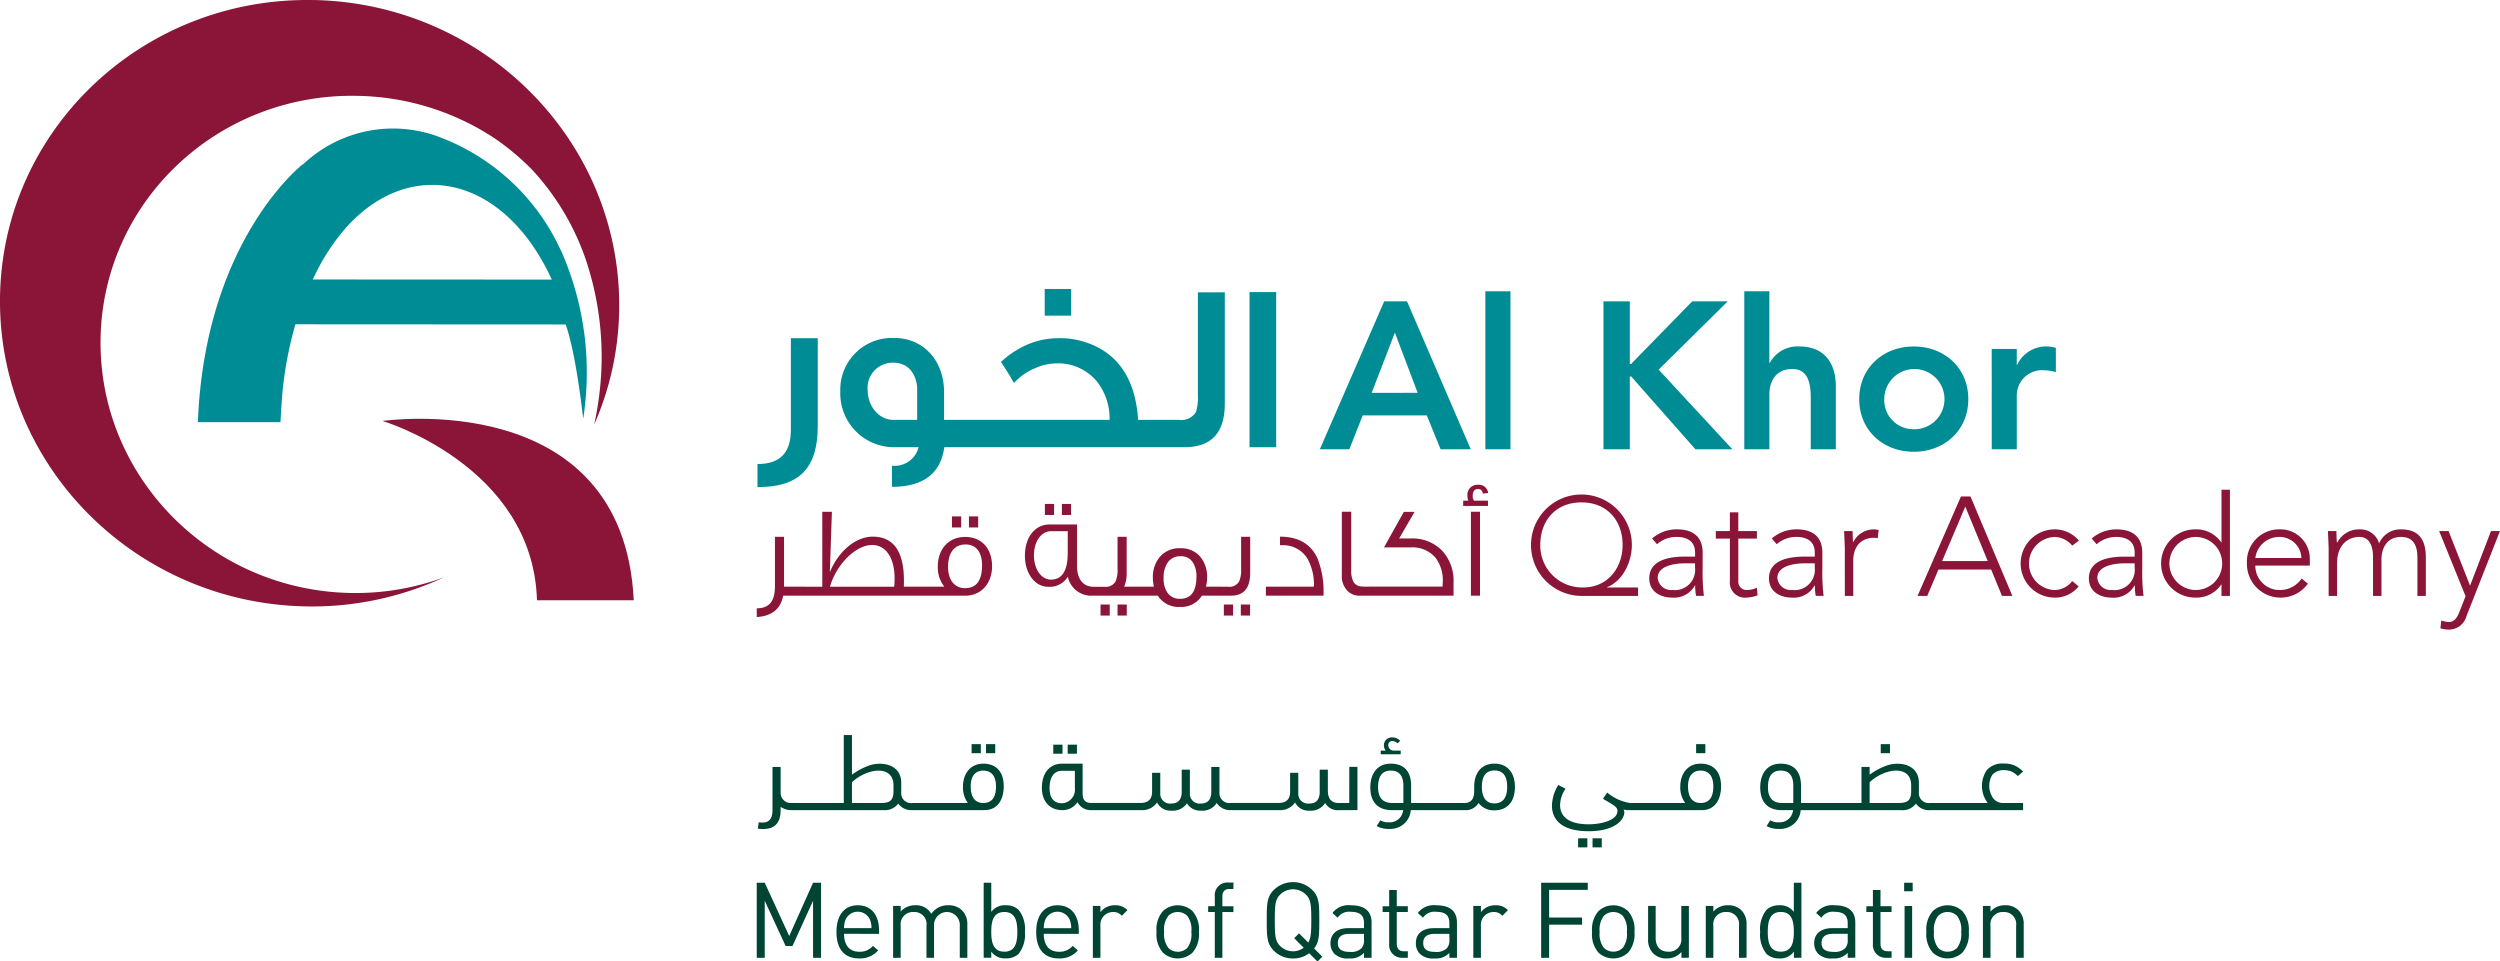 <svg xmlns="http://www.w3.org/2000/svg" width="373.117" height="143.499" viewBox="0 0 373.117 143.499">
  <g id="Group_637" data-name="Group 637" transform="translate(-262.117 -12.067)">
    <g id="Group_106" data-name="Group 106" transform="translate(459.101 55.539)">
      <path id="Path_274" data-name="Path 274" d="M356.408,31.4h3.4l9.514,22.084h-4.5l-2.059-5.057H353.2l-2,5.057h-4.4ZM361.4,45.06,358,36.074l-3.464,8.986Z" transform="translate(-346.801 -29.903)" fill="#008c95"/>
      <path id="Path_275" data-name="Path 275" d="M357.42,30.756h3.745v23.58H357.42Z" transform="translate(-332.719 -30.756)" fill="#008c95"/>
      <path id="Path_276" data-name="Path 276" d="M365,31.4h3.931v9.358h.182l9.139-9.358h5.3L373.231,41.6l11.007,11.884h-5.52l-9.574-10.856h-.216V53.483H365Z" transform="translate(-322.671 -29.903)" fill="#008c95"/>
      <path id="Path_277" data-name="Path 277" d="M377.776,41.454h.061a4.693,4.693,0,0,1,4.4-2.463c4.022,0,5.457,2.838,5.457,5.892v9.453h-3.74V46.757c0-1.656-.119-4.4-2.745-4.4-2.463,0-3.431,1.81-3.431,3.805v8.174h-3.743V30.756h3.743Z" transform="translate(-310.689 -30.756)" fill="#008c95"/>
      <path id="Path_278" data-name="Path 278" d="M389.547,34.3c4.522,0,8.141,3.15,8.141,7.86s-3.619,7.855-8.141,7.855-8.139-3.15-8.139-7.855S385.027,34.3,389.547,34.3Zm0,12.352a4.494,4.494,0,1,0-4.4-4.492A4.336,4.336,0,0,0,389.547,46.648Z" transform="translate(-300.909 -26.062)" fill="#008c95"/>
      <path id="Path_279" data-name="Path 279" d="M389.909,34.668h3.74v2.373h.063a4.763,4.763,0,0,1,4.429-2.745,4.978,4.978,0,0,1,1.34.214v3.619a7.351,7.351,0,0,0-1.807-.284,3.768,3.768,0,0,0-4.024,3.78v8.016h-3.74Z" transform="translate(-289.636 -26.062)" fill="#008c95"/>
    </g>
    <g id="Group_120" data-name="Group 120" transform="translate(262.116 12.067)">
      <g id="Group_118" data-name="Group 118" transform="translate(112.945 43.128)">
        <g id="Group_108" data-name="Group 108" transform="translate(0 66.577)">
          <path id="Path_280" data-name="Path 280" d="M499.76,79.963V75a2.865,2.865,0,0,0-.8-2.154,2.709,2.709,0,0,0-1.982-.723,2.8,2.8,0,0,0-2.175.942V72.22h-1.13v7.744h1.13V75.195a1.823,1.823,0,0,1,1.921-2.063,1.8,1.8,0,0,1,1.905,2.063v4.769Zm-9.332-3.871a3.374,3.374,0,0,1-.614,2.394,1.983,1.983,0,0,1-1.417.568,1.95,1.95,0,0,1-1.4-.568,3.38,3.38,0,0,1-.628-2.394,3.377,3.377,0,0,1,.628-2.394,1.95,1.95,0,0,1,1.4-.568,1.983,1.983,0,0,1,1.417.568,3.371,3.371,0,0,1,.614,2.394m1.133,0a4.157,4.157,0,0,0-.944-3.084,3.234,3.234,0,0,0-4.438,0,4.156,4.156,0,0,0-.944,3.084,4.168,4.168,0,0,0,.944,3.087,3.24,3.24,0,0,0,4.438,0,4.169,4.169,0,0,0,.944-3.087m-8.453-3.861h-1.13v7.732h1.13Zm.079-3.473h-1.272v1.272h1.272Zm-3.147,11.2v-.972h-.6c-.726,0-1.056-.428-1.056-1.135V73.131h1.654v-.863h-1.654V69.845h-1.131v2.424h-.977v.863h.977v4.757a1.9,1.9,0,0,0,1.982,2.075Zm-6.548-2.738a1.776,1.776,0,0,1-.393,1.337,2.252,2.252,0,0,1-1.731.521c-1.228,0-1.779-.426-1.779-1.324s.568-1.37,1.731-1.37h2.173Zm1.133,2.738V74.709c0-1.686-1.021-2.582-3.1-2.582a3,3,0,0,0-2.738,1.147l.77.709a2.032,2.032,0,0,1,1.954-.882c1.417,0,1.982.565,1.982,1.7v.74h-2.328c-1.733,0-2.675.882-2.675,2.235a2.234,2.234,0,0,0,.582,1.575,2.76,2.76,0,0,0,2.189.707,2.719,2.719,0,0,0,2.233-.833v.737Zm-9.174-3.871c0,1.512-.251,2.961-1.938,2.961s-1.952-1.449-1.952-2.961.267-2.961,1.952-2.961,1.938,1.449,1.938,2.961m1.133,3.871v-11.2H465.45v4.357a2.5,2.5,0,0,0-2.189-.989,2.694,2.694,0,0,0-1.889.677,4.627,4.627,0,0,0-.944,3.289,4.636,4.636,0,0,0,.944,3.291,2.7,2.7,0,0,0,1.889.675,2.509,2.509,0,0,0,2.2-1.021v.926Zm-8.186,0V75a2.865,2.865,0,0,0-.8-2.154,2.709,2.709,0,0,0-1.982-.723,2.8,2.8,0,0,0-2.175.942V72.22h-1.131v7.744h1.131V75.195a1.823,1.823,0,0,1,1.921-2.063,1.8,1.8,0,0,1,1.905,2.063v4.769Zm-8.611,0V72.222h-1.13V76.99a1.834,1.834,0,0,1-1.935,2.063c-1.165,0-1.891-.693-1.891-2.063V72.222H443.7v4.943a2.886,2.886,0,0,0,.789,2.17,2.755,2.755,0,0,0,2,.723,2.845,2.845,0,0,0,2.189-.958v.863Zm-9.253-3.871a3.374,3.374,0,0,1-.614,2.394,2.034,2.034,0,0,1-2.819,0,3.391,3.391,0,0,1-.628-2.394A3.388,3.388,0,0,1,437.1,73.7a2.034,2.034,0,0,1,2.819,0,3.371,3.371,0,0,1,.614,2.394m1.133,0a4.165,4.165,0,0,0-.942-3.084,3.237,3.237,0,0,0-4.44,0,4.155,4.155,0,0,0-.942,3.084,4.167,4.167,0,0,0,.942,3.087,3.243,3.243,0,0,0,4.44,0,4.177,4.177,0,0,0,.942-3.087m-6.971-6.264v-1.07H427.74v11.2h1.193V75.02h4.913V73.953h-4.913V69.828ZM422.78,72.85a2.4,2.4,0,0,0-1.859-.723,2.6,2.6,0,0,0-2.17,1.037V72.22h-1.133v7.744h1.133V75.211a1.892,1.892,0,0,1,1.856-2.08,1.626,1.626,0,0,1,1.34.568Zm-8.735,4.375a1.785,1.785,0,0,1-.393,1.337,2.255,2.255,0,0,1-1.731.521c-1.231,0-1.782-.426-1.782-1.324s.568-1.37,1.733-1.37h2.173Zm1.13,2.738V74.709c0-1.686-1.019-2.582-3.1-2.582a3,3,0,0,0-2.738,1.147l.77.709a2.031,2.031,0,0,1,1.952-.882c1.419,0,1.984.565,1.984,1.7v.74h-2.328c-1.735,0-2.677.882-2.677,2.235a2.235,2.235,0,0,0,.582,1.575,2.764,2.764,0,0,0,2.189.707,2.721,2.721,0,0,0,2.235-.833v.737Zm-7.332,0v-.972h-.6c-.723,0-1.054-.428-1.054-1.135V73.131h1.652v-.863h-1.652V69.845h-1.13v2.424h-.979v.863h.979v4.757a1.9,1.9,0,0,0,1.979,2.075ZM401.3,77.225a1.785,1.785,0,0,1-.393,1.337,2.257,2.257,0,0,1-1.733.521c-1.228,0-1.779-.426-1.779-1.324s.567-1.37,1.733-1.37H401.3Zm1.133,2.738V74.709c0-1.686-1.023-2.582-3.1-2.582a3,3,0,0,0-2.74,1.147l.77.709a2.036,2.036,0,0,1,1.954-.882c1.417,0,1.984.565,1.984,1.7v.74h-2.331c-1.731,0-2.675.882-2.675,2.235a2.235,2.235,0,0,0,.581,1.575,2.764,2.764,0,0,0,2.189.707,2.724,2.724,0,0,0,2.235-.833v.737Zm-9-5.6c0,1.793-.047,2.659-.456,3.322l-1.372-1.37-.723.723,1.417,1.419a2.586,2.586,0,0,1-1.589.535,2.714,2.714,0,0,1-1.938-.8c-.707-.723-.786-1.479-.786-3.824s.079-3.1.786-3.826a2.74,2.74,0,0,1,3.875,0c.707.723.786,1.479.786,3.826m1.649,5.429-1.226-1.228c.772-.958.772-2.061.772-4.2,0-2.38,0-3.48-1.054-4.534a4.106,4.106,0,0,0-5.732,0c-1.054,1.054-1.054,2.154-1.054,4.534s0,3.477,1.054,4.534a3.975,3.975,0,0,0,2.866,1.163,3.911,3.911,0,0,0,2.408-.786l1.242,1.242Zm-13.268-6.66v-.863h-1.651V70.836c0-.709.314-1.135,1.04-1.135h.612v-.975h-.816a1.885,1.885,0,0,0-1.966,2.079v1.463h-.993v.863h.993v6.832h1.131V73.131Zm-6.278,2.961a3.385,3.385,0,0,1-.612,2.394,1.989,1.989,0,0,1-1.419.568,1.946,1.946,0,0,1-1.4-.568,3.382,3.382,0,0,1-.633-2.394A3.379,3.379,0,0,1,372.1,73.7a1.945,1.945,0,0,1,1.4-.568,1.989,1.989,0,0,1,1.419.568,3.381,3.381,0,0,1,.612,2.394m1.13,0a4.155,4.155,0,0,0-.942-3.084,3.237,3.237,0,0,0-4.44,0,4.165,4.165,0,0,0-.942,3.084,4.177,4.177,0,0,0,.942,3.087,3.243,3.243,0,0,0,4.44,0,4.167,4.167,0,0,0,.942-3.087m-10.67-3.243a2.39,2.39,0,0,0-1.856-.723,2.6,2.6,0,0,0-2.173,1.037V72.22h-1.13v7.744h1.13V75.211a1.892,1.892,0,0,1,1.856-2.08,1.613,1.613,0,0,1,1.338.568Zm-8.388,2.691h-4.094a3.262,3.262,0,0,1,.237-1.291,1.988,1.988,0,0,1,3.619,0,3.263,3.263,0,0,1,.237,1.291m1.133.849v-.519c0-2.3-1.179-3.745-3.18-3.745-1.968,0-3.178,1.463-3.178,3.966,0,2.74,1.335,3.966,3.382,3.966a3.549,3.549,0,0,0,2.833-1.2l-.772-.677a2.539,2.539,0,0,1-2.031.882c-1.479,0-2.282-.975-2.282-2.677Zm-9.174-.3c0,1.512-.254,2.961-1.938,2.961s-1.952-1.449-1.952-2.961.265-2.961,1.952-2.961,1.938,1.449,1.938,2.961m1.131,0a4.626,4.626,0,0,0-.942-3.289,2.7,2.7,0,0,0-1.891-.677,2.491,2.491,0,0,0-2.187.989V68.758h-1.133v11.2h1.133v-.926a2.482,2.482,0,0,0,2.187,1.021,2.71,2.71,0,0,0,1.891-.675,4.635,4.635,0,0,0,.942-3.291M342.1,79.963V75a2.884,2.884,0,0,0-.833-2.154,2.824,2.824,0,0,0-2-.723,2.964,2.964,0,0,0-2.549,1.289,2.552,2.552,0,0,0-2.377-1.289,2.831,2.831,0,0,0-2.189.942V72.22h-1.131v7.744h1.131V75.195a1.833,1.833,0,0,1,1.938-2.063A1.8,1.8,0,0,1,336,75.195v4.769h1.13V75.069a1.924,1.924,0,1,1,3.843.126v4.769Zm-14.308-4.422H323.7a3.224,3.224,0,0,1,.235-1.291,1.99,1.99,0,0,1,3.622,0,3.267,3.267,0,0,1,.235,1.291m1.133.849v-.519c0-2.3-1.179-3.745-3.18-3.745-1.968,0-3.177,1.463-3.177,3.966,0,2.74,1.335,3.966,3.382,3.966a3.55,3.55,0,0,0,2.833-1.2l-.772-.677a2.538,2.538,0,0,1-2.028.882c-1.482,0-2.282-.975-2.282-2.677Zm-8.658,3.573v-11.2h-1.193l-3.557,7.948-3.654-7.948h-1.193v11.2h1.193V71.45l3.117,6.753h1.023l3.071-6.753v8.514Z" transform="translate(-310.672 -46.721)" fill="#043"/>
          <g id="Group_107" data-name="Group 107" transform="translate(0.163)">
            <rect id="Rectangle_113" data-name="Rectangle 113" width="1.378" height="1.352" transform="translate(31.9 1.355)" fill="#043"/>
            <rect id="Rectangle_114" data-name="Rectangle 114" width="1.378" height="1.352" transform="translate(34.051 1.355)" fill="#043"/>
            <rect id="Rectangle_115" data-name="Rectangle 115" width="1.378" height="1.352" transform="translate(44.09 1.433)" fill="#043"/>
            <rect id="Rectangle_116" data-name="Rectangle 116" width="1.378" height="1.352" transform="translate(167.586 1.355)" fill="#043"/>
            <rect id="Rectangle_117" data-name="Rectangle 117" width="1.378" height="1.352" transform="translate(140.034 1.355)" fill="#043"/>
            <rect id="Rectangle_118" data-name="Rectangle 118" width="1.378" height="1.353" transform="translate(124.574 15.408)" fill="#043"/>
            <rect id="Rectangle_119" data-name="Rectangle 119" width="1.378" height="1.352" transform="translate(46.241 1.433)" fill="#043"/>
            <path id="Path_281" data-name="Path 281" d="M353.689,61.347h-1.107a.789.789,0,0,1-.74-.851.556.556,0,0,1,.6-.568,1.018,1.018,0,0,1,.756.347l.416-.377a1.532,1.532,0,0,0-1.189-.519,1.181,1.181,0,0,0-1.135.675,1.273,1.273,0,0,0,.158,1.293h-.74V61.9h2.984Z" transform="translate(-257.747 -59.032)" fill="#043"/>
            <path id="Path_282" data-name="Path 282" d="M368.572,61.064c-1.977,0-3.033,1.431-3.033,3.461v.647c0,.835-.226,1.7-1.333,1.763h-8.078V64.369c0-2.661-1.6-3.305-3.033-3.305-1.975,0-2.968,1.431-3.049,3.273-.1,2.377,1.042,3.666,3.212,3.666h1.684a2.051,2.051,0,0,1-.5,1.151,1.979,1.979,0,0,1-1.64.661,2.166,2.166,0,0,1-1.266-.3l-.547.865a3.584,3.584,0,0,0,1.845.426,3.152,3.152,0,0,0,2.41-.928A3.024,3.024,0,0,0,356.081,68h8.462a2.251,2.251,0,0,0,1.651-1.068,2.817,2.817,0,0,0,2.377,1.1c1.782,0,3.049-1.133,3.049-3.51C371.622,62.495,370.547,61.064,368.572,61.064Zm-13.6,5.871H353.3c-1.682,0-2.152-1.133-2.1-2.552.063-1.81.921-2.282,1.893-2.282s1.88.472,1.88,2.268Zm13.6.063c-1.382,0-1.882-1.056-1.882-2.473,0-1.968.916-2.44,1.882-2.44s1.894.472,1.894,2.44C370.466,65.942,369.954,67,368.572,67Z" transform="translate(-258.63 -56.798)" fill="#043"/>
            <path id="Path_283" data-name="Path 283" d="M383.881,61.064c-1.961,0-3.036,1.542-3.036,3.4a3.853,3.853,0,0,0,.737,2.473h-8.22a6.825,6.825,0,0,1-3.417-1.559l-.644.928c.419.237,1.047.63,1.3.77l.065.049c.688.409.8.723.8.958.033,1.512-2.6,2.033-4.287,2.033-3.115,0-4.273-1.261-4.273-2.852a4.37,4.37,0,0,1,.821-2.454l-1.093-.565a6.161,6.161,0,0,0-.944,3.1c0,1.493.8,3.805,5.49,3.805,3.164,0,5.055-1.177,5.3-2.628a.9.9,0,0,0-.112-.612,2.841,2.841,0,0,0,.721.093h10.981c1.9,0,2.859-1.526,2.859-3.54C386.931,61.8,385.326,61.064,383.881,61.064Zm0,5.871c-1.365,0-1.882-1.07-1.882-2.473,0-1.81.919-2.361,1.882-2.361.993,0,1.893.568,1.893,2.361C385.775,66.163,385.1,66.935,383.881,66.935Z" transform="translate(-243.174 -56.798)" fill="#043"/>
            <rect id="Rectangle_120" data-name="Rectangle 120" width="1.378" height="1.353" transform="translate(122.422 15.408)" fill="#043"/>
            <path id="Path_284" data-name="Path 284" d="M344.391,63.5c-1.961,0-3.033,1.542-3.033,3.4a3.853,3.853,0,0,0,.735,2.473h-8.267a1.468,1.468,0,0,1-1.686-1.561V66.376c0-2.768-2.824-3.224-4.671-2.642a9.951,9.951,0,0,0-2.682,1.412V59.23h-1.219V69.367h-7.739a1.517,1.517,0,0,1-1.686-1.558V63.985h-1.217V70.4c0,.519-.033,1.889-1.445,1.889a3.341,3.341,0,0,1-.612-.047l-.128.958a6.613,6.613,0,0,0,.835.049c2.086,0,2.566-1.4,2.566-2.849v-.456a2.73,2.73,0,0,0,1.686.486H329.46a2.463,2.463,0,0,0,2.231-.975,2.381,2.381,0,0,0,2.135.975h10.756c1.9,0,2.856-1.526,2.856-3.54C347.438,64.233,345.836,63.5,344.391,63.5Zm-13.405,4.092c0,1.558-.7,1.779-1.945,1.779h-4.254v-3.1a6.744,6.744,0,0,1,2.763-1.558c1.654-.456,3.436-.079,3.436,2.031Zm13.405,1.779c-1.365,0-1.882-1.07-1.882-2.473,0-1.81.917-2.361,1.882-2.361.993,0,1.893.568,1.893,2.361C346.285,68.595,345.61,69.367,344.391,69.367Z" transform="translate(-310.742 -59.23)" fill="#043"/>
            <path id="Path_285" data-name="Path 285" d="M409.584,65.828a3.185,3.185,0,0,1,.112-3.089,2.2,2.2,0,0,1,1.735-.693,3,3,0,0,1,1.14.207,3.362,3.362,0,0,1,.93.677l.789-.677a4.37,4.37,0,0,0-1.284-.912,3.972,3.972,0,0,0-1.608-.284,3.1,3.1,0,0,0-2.533.989,4.211,4.211,0,0,0,.144,4.9h-8.586a1.469,1.469,0,0,1-1.686-1.561V63.953c0-2.768-2.824-3.226-4.669-2.642a9.953,9.953,0,0,0-2.682,1.412V61.562h-1.219v5.383h-9.025V64.379c0-2.661-1.6-3.305-3.033-3.305-1.975,0-2.968,1.431-3.047,3.273-.1,2.377,1.04,3.666,3.208,3.666h1.689a2.086,2.086,0,0,1-.5,1.151,1.974,1.974,0,0,1-1.638.661,2.163,2.163,0,0,1-1.27-.3l-.544.865a3.574,3.574,0,0,0,1.847.426,3.155,3.155,0,0,0,2.41-.928,3.019,3.019,0,0,0,.831-1.875h14.964a2.473,2.473,0,0,0,2.233-.975,2.375,2.375,0,0,0,2.133.975H414.29V66.944h-2.859A1.845,1.845,0,0,1,409.584,65.828Zm-29.595,1.117h-1.67c-1.687,0-2.152-1.133-2.105-2.552.065-1.81.916-2.282,1.9-2.282s1.879.472,1.879,2.268Zm17.595-1.779c0,1.558-.7,1.779-1.942,1.779h-4.255v-3.1a6.751,6.751,0,0,1,2.761-1.558c1.654-.456,3.435-.079,3.435,2.031Z" transform="translate(-225.455 -56.807)" fill="#043"/>
            <path id="Path_286" data-name="Path 286" d="M374.847,66.935h-1.51c-.37,0-1.689.063-1.689-1.84V61.962H370.43v3.305c0,1.037-.416,1.747-1.526,1.747a1.458,1.458,0,0,1-1.67-1.542v-3.04h-1.216v2.8c0,1.668-1.237,1.7-1.863,1.7h-7a1.466,1.466,0,0,1-1.684-1.559V61.552H354.25v3.715c0,1.037-.416,1.747-1.526,1.747a1.458,1.458,0,0,1-1.67-1.542v-3.51h-1.219v3.305c0,1.037-.419,1.747-1.526,1.747a1.46,1.46,0,0,1-1.673-1.542v-3.04h-1.219v2.8c0,1.668-1.235,1.7-1.861,1.7h-7.227c-.833,0-1.282-.409-1.282-1.4V61.064H332c-1.766,0-3.031,1.272-3.031,3.636,0,1.859,1.056,3.3,3.031,3.3a2.63,2.63,0,0,0,2.279-1.193A2.2,2.2,0,0,0,336.188,68h7.595a2.654,2.654,0,0,0,2.375-1.147,2.229,2.229,0,0,0,2.152,1.226,2.523,2.523,0,0,0,2.312-1.1,2.277,2.277,0,0,0,2.1,1.1,2.5,2.5,0,0,0,2.342-1.147A2.332,2.332,0,0,0,357.153,68h7.227a2.651,2.651,0,0,0,2.375-1.147,2.225,2.225,0,0,0,2.149,1.226,2.5,2.5,0,0,0,2.345-1.147A2.119,2.119,0,0,0,373.338,68h2.726v-6.45h-1.217ZM333.892,64.73a2.039,2.039,0,0,1-1.9,2.252c-.961,0-1.877-.472-1.877-2.282,0-1.4.5-2.568,1.877-2.568h1.9Z" transform="translate(-286.577 -56.798)" fill="#043"/>
          </g>
        </g>
        <g id="Group_117" data-name="Group 117">
          <g id="Group_114" data-name="Group 114" transform="translate(0 29.22)">
            <g id="Group_113" data-name="Group 113">
              <g id="Group_110" data-name="Group 110" transform="translate(115.558 0.744)">
                <g id="Group_109" data-name="Group 109">
                  <path id="Path_287" data-name="Path 287" d="M376.324,58.977h-8.176a7.585,7.585,0,0,1-7.8-7.609,7.525,7.525,0,1,1,15.05,0c0,2.6-1.4,5.429-3.71,6.311v.037h4.634Zm-8.218-1.261c3.815,0,5.913-3.054,5.913-6.348,0-3.605-2.287-6.348-6.146-6.348s-6.141,2.742-6.141,6.348A6.245,6.245,0,0,0,368.106,57.717Z" transform="translate(-360.351 -43.132)" fill="#8a1538"/>
                  <path id="Path_288" data-name="Path 288" d="M375.9,51.9a29.715,29.715,0,0,0,.188,4.064h-1.172a9.637,9.637,0,0,1-.13-1.57h-.035a3.541,3.541,0,0,1-3.4,1.824c-1.654,0-3.415-.819-3.415-2.875,0-2.954,3.464-3.245,5.371-3.245h1.466v-.589c0-1.679-1.175-2.347-2.729-2.347a4.383,4.383,0,0,0-2.956,1.091l-.73-.861a5.635,5.635,0,0,1,3.687-1.363c2.349,0,3.859,1.047,3.859,3.5Zm-2.515-.8c-2.1,0-4.192.528-4.192,2.182a2,2,0,0,0,2.2,1.8,3.019,3.019,0,0,0,3.373-3.333V51.1Z" transform="translate(-350.29 -40.12)" fill="#8a1538"/>
                  <path id="Path_289" data-name="Path 289" d="M378.335,48.861h-2.773v6.308a1.243,1.243,0,0,0,1.344,1.365,3.766,3.766,0,0,0,1.428-.337l.1,1.133a5.54,5.54,0,0,1-1.633.337,2.263,2.263,0,0,1-2.5-2.5V48.861h-2.1V47.733h2.1V44.939h1.256v2.794h2.773Z" transform="translate(-344.625 -41.569)" fill="#8a1538"/>
                  <path id="Path_290" data-name="Path 290" d="M383.585,51.9a29.41,29.41,0,0,0,.186,4.064H382.6a9.643,9.643,0,0,1-.128-1.57h-.039a3.525,3.525,0,0,1-3.394,1.824c-1.659,0-3.419-.819-3.419-2.875,0-2.954,3.461-3.245,5.369-3.245h1.47v-.589c0-1.679-1.177-2.347-2.729-2.347a4.362,4.362,0,0,0-2.956,1.091l-.733-.861a5.627,5.627,0,0,1,3.689-1.363c2.347,0,3.859,1.047,3.859,3.5Zm-2.519-.8c-2.1,0-4.192.528-4.192,2.182a2,2,0,0,0,2.2,1.8,3.021,3.021,0,0,0,3.377-3.333V51.1Z" transform="translate(-340.108 -40.12)" fill="#8a1538"/>
                  <path id="Path_291" data-name="Path 291" d="M380.543,49.006c0-.714-.1-2.219-.1-2.722h1.256c.023.709.044,1.5.081,1.7a3.44,3.44,0,0,1,3.082-1.949,3.027,3.027,0,0,1,.735.1l-.146,1.237a1.689,1.689,0,0,0-.484-.084c-2.175,0-3.164,1.514-3.164,3.4v5.278h-1.256Z" transform="translate(-333.714 -40.12)" fill="#8a1538"/>
                  <path id="Path_292" data-name="Path 292" d="M391.626,43.923h1.426l6.25,14.838H397.75l-1.616-3.938h-7.862L386.6,58.761H385.15Zm.651,1.507-3.459,8.132h6.811Z" transform="translate(-327.465 -42.916)" fill="#8a1538"/>
                  <path id="Path_293" data-name="Path 293" d="M400.423,54.545a4.5,4.5,0,0,1-3.564,1.675,5.094,5.094,0,0,1,0-10.188,4.747,4.747,0,0,1,3.605,1.679l-1,.756a3.534,3.534,0,0,0-2.6-1.3,3.963,3.963,0,0,0,0,7.923,3.35,3.35,0,0,0,2.6-1.344Z" transform="translate(-318.693 -40.12)" fill="#8a1538"/>
                  <path id="Path_294" data-name="Path 294" d="M404.108,51.9a29.648,29.648,0,0,0,.191,4.064h-1.172A9.4,9.4,0,0,1,403,54.4h-.044a3.529,3.529,0,0,1-3.394,1.824c-1.659,0-3.419-.819-3.419-2.875,0-2.954,3.461-3.245,5.369-3.245h1.465v-.589c0-1.679-1.172-2.347-2.724-2.347a4.366,4.366,0,0,0-2.956,1.091l-.728-.861a5.606,5.606,0,0,1,3.684-1.363c2.349,0,3.854,1.047,3.854,3.5Zm-2.512-.8c-2.094,0-4.194.528-4.194,2.182a2,2,0,0,0,2.2,1.8,3.018,3.018,0,0,0,3.373-3.333V51.1Z" transform="translate(-312.886 -40.12)" fill="#8a1538"/>
                  <path id="Path_295" data-name="Path 295" d="M409.788,57.64h-.039a4.468,4.468,0,0,1-3.88,1.949,5.094,5.094,0,0,1,0-10.188,4.479,4.479,0,0,1,3.88,1.949h.039V43.49h1.261V59.335h-1.261Zm-3.919-7.106a3.963,3.963,0,0,0,0,7.923,3.962,3.962,0,1,0,0-7.923Z" transform="translate(-306.742 -43.49)" fill="#8a1538"/>
                  <path id="Path_296" data-name="Path 296" d="M415.384,54.144a5.029,5.029,0,0,1-9.1-3.043,4.809,4.809,0,0,1,4.838-5.071,4.4,4.4,0,0,1,4.55,4.527v.882h-8.134a3.614,3.614,0,0,0,3.668,3.647,3.884,3.884,0,0,0,3.247-1.721Zm-.97-3.838a3.258,3.258,0,0,0-3.352-3.143,3.6,3.6,0,0,0-3.524,3.143Z" transform="translate(-299.44 -40.12)" fill="#8a1538"/>
                  <path id="Path_297" data-name="Path 297" d="M411.585,49.006c0-.714-.1-2.219-.1-2.722h1.258c.019.709.037,1.5.081,1.7h.065a3.62,3.62,0,0,1,3.312-1.949,2.883,2.883,0,0,1,2.912,2.1,3.442,3.442,0,0,1,3.289-2.1c3.021,0,3.689,2.052,3.689,4.173v5.762h-1.256V50.271c0-1.577-.442-3.108-2.433-3.108-2.324,0-2.933,1.973-2.933,3.352v5.45h-1.261V50.141c0-1.784-.647-2.977-2.007-2.977-1.865,0-3.357,1.3-3.357,3.961v4.841h-1.258Z" transform="translate(-292.545 -40.12)" fill="#8a1538"/>
                  <path id="Path_298" data-name="Path 298" d="M422.7,58.822a2.725,2.725,0,0,1-2.659,2.028,4.9,4.9,0,0,1-1.237-.186l.126-1.172a4.262,4.262,0,0,0,1.133.228c.923,0,1.319-.858,1.614-1.612l.881-2.242-3.943-9.725h1.405l3.208,8.151,3.124-8.151h1.34Z" transform="translate(-283.082 -39.976)" fill="#8a1538"/>
                </g>
              </g>
              <g id="Group_112" data-name="Group 112">
                <path id="Path_299" data-name="Path 299" d="M351.936,55.311h-8.6V53.96H350.5a7.876,7.876,0,0,0-.951-4.168,4.225,4.225,0,0,0-3.582-2.014h-.521V46.5c2.733,0,4.61,1.086,5.6,3.254A13.528,13.528,0,0,1,351.936,55.311Z" transform="translate(-267.353 -38.754)" fill="#8a1538"/>
                <g id="Group_111" data-name="Group 111" transform="translate(0 2.865)">
                  <path id="Path_300" data-name="Path 300" d="M314.608,57.422H341.76c2.461,0,4.031-1.877,4.031-4.394,0-2.638-1.551-4.375-4.012-4.375-2.517,0-4.087,1.875-4.087,4.394a4.626,4.626,0,0,0,.968,3.024h-6.041c.018-.312.018-.6.018-.9,0-4.354-1.551-6.562-4.666-6.562-2.463,0-5.078,2.091-6.392,5.306l.307-9.009h-1.435V56.09h-2.514v-.019h-3.194V48.632h-1.358v7.4c0,2.282-.912,3.273-2.712,3.273v1.3C312.919,60.465,314.24,59.416,314.608,57.422Zm27.229-7.646c1.591,0,2.461,1.177,2.461,3.112,0,2.266-.851,3.408-2.538,3.408-1.582,0-2.538-1.235-2.538-3.168C339.222,51.07,340.116,49.777,341.837,49.777Zm-13.961.077c2.128,0,3.366,2.012,3.366,5.01,0,.391-.019.793-.058,1.226H321.6C322.507,52.833,325.412,49.853,327.876,49.853Z" transform="translate(-310.672 -43.73)" fill="#8a1538"/>
                  <rect id="Rectangle_121" data-name="Rectangle 121" width="1.377" height="1.648" transform="translate(31.667 1.86)" fill="#8a1538"/>
                  <rect id="Rectangle_122" data-name="Rectangle 122" width="1.377" height="1.648" transform="translate(29.131 1.86)" fill="#8a1538"/>
                  <rect id="Rectangle_123" data-name="Rectangle 123" width="1.372" height="1.645" transform="translate(45.538)" fill="#8a1538"/>
                  <path id="Path_301" data-name="Path 301" d="M331.324,55.015a3.163,3.163,0,0,0,2.961-1.5,3.551,3.551,0,0,0,3.7,2.829h9.725a3.69,3.69,0,0,0,3.333,1.684,3.636,3.636,0,0,0,3.252-1.684h4.359c1.9,0,2.845-1.142,2.845-3.408V47.558h-1.354v4.785a4.218,4.218,0,0,1-.286,1.854,1.662,1.662,0,0,1-1.652.819h-.951V55h-2.359a5.238,5.238,0,0,0,.172-1.358,4.673,4.673,0,0,0-1.026-3.119,3.76,3.76,0,0,0-2.977-1.258,3.816,3.816,0,0,0-3.01,1.242,4.656,4.656,0,0,0-1.082,3.154,5.791,5.791,0,0,0,.156,1.34h-4.436a4.892,4.892,0,0,0,.37-2.056V47.558H341.7v4.785a4.268,4.268,0,0,1-.291,1.875,1.669,1.669,0,0,1-1.647.8H338.14c-1.57,0-2.48-1.147-2.48-3.082V45.718h-4.108c-2.2,0-3.675,1.938-3.675,4.685C327.877,52.982,329.349,55.015,331.324,55.015Zm17.8-3.526a2.24,2.24,0,0,1,1.989-1.028,2.017,2.017,0,0,1,1.842.947,3.759,3.759,0,0,1,.523,2.093q0,3.311-2.44,3.31a2.172,2.172,0,0,1-1.914-.949,3.691,3.691,0,0,1-.544-2.133A3.955,3.955,0,0,1,349.126,51.489Zm-17.32-4.766h2.463v3.431c-.044,2.535-.875,3.794-2.5,3.794-1.512,0-2.54-1.647-2.54-3.622C329.229,48.293,330.275,46.723,331.806,46.723Z" transform="translate(-287.857 -42.656)" fill="#8a1538"/>
                  <rect id="Rectangle_124" data-name="Rectangle 124" width="1.374" height="1.645" transform="translate(43)" fill="#8a1538"/>
                  <rect id="Rectangle_125" data-name="Rectangle 125" width="1.379" height="1.648" transform="translate(53.844 15.009)" fill="#8a1538"/>
                  <rect id="Rectangle_126" data-name="Rectangle 126" width="1.374" height="1.648" transform="translate(51.308 15.009)" fill="#8a1538"/>
                  <rect id="Rectangle_127" data-name="Rectangle 127" width="1.377" height="1.648" transform="translate(69.708 15.009)" fill="#8a1538"/>
                  <rect id="Rectangle_128" data-name="Rectangle 128" width="1.381" height="1.648" transform="translate(72.244 15.009)" fill="#8a1538"/>
                  <path id="Path_302" data-name="Path 302" d="M350.809,57.433h14.08V55.477a6.607,6.607,0,0,0-1.705-4.764,6.169,6.169,0,0,0-4.687-1.821H356.77l2.305-3.973h-1.6c-1.282,2.294-2.268,4.047-2.964,5.31H358.5a4.477,4.477,0,0,1,3.717,1.568,5.556,5.556,0,0,1,1.065,3.582c0,.233-.021.465-.037.7h-10.9a10,10,0,0,1-1.237-.023,1.5,1.5,0,0,1-1.107-.6,3.651,3.651,0,0,1-.386-1.917V44.9h-1.4v9.453a3.093,3.093,0,0,0,.833,2.342A2.423,2.423,0,0,0,350.809,57.433Z" transform="translate(-260.896 -43.741)" fill="#8a1538"/>
                </g>
                <path id="Path_303" data-name="Path 303" d="M359.731,44.407l-.791.081c-.079-.447-.309-.682-.719-.682-.521,0-.8.351-.8,1.044a1.175,1.175,0,0,0,.2.7H359.7v.777h-3.7v-.777h.777a1.628,1.628,0,0,1-.137-.679,1.5,1.5,0,0,1,1.586-1.7A1.393,1.393,0,0,1,359.731,44.407Zm-1.219,15.32h-1.356V47.194h1.356Z" transform="translate(-250.57 -43.17)" fill="#8a1538"/>
              </g>
            </g>
          </g>
          <g id="Group_116" data-name="Group 116" transform="translate(0.107)">
            <path id="Path_304" data-name="Path 304" d="M319.713,33.766V46.855c0,6.443-2.831,9.137-8.995,9.137v-3.44c3.333,0,4.983-1.654,4.983-5.092V33.766Z" transform="translate(-310.718 -26.42)" fill="#008c95"/>
            <g id="Group_115" data-name="Group 115" transform="translate(12.366)">
              <rect id="Rectangle_129" data-name="Rectangle 129" width="3.943" height="3.981" transform="translate(30.502)" fill="#008c95"/>
              <path id="Path_305" data-name="Path 305" d="M369.4,30.824V46.092a7.946,7.946,0,0,1-.284,2.584,2.549,2.549,0,0,1-2.547,1.182h-6.092c-.323-4.985-2.117-8.46-5.376-10.467a12.231,12.231,0,0,0-6.525-1.724,11.861,11.861,0,0,0-4.731,1,13.645,13.645,0,0,0-3.836,2.549c.9,1.363,1.542,2.4,1.938,3.15a8.706,8.706,0,0,1,3.224-2.249,7.782,7.782,0,0,1,3.01-.684,7.483,7.483,0,0,1,6.169,2.724,8.873,8.873,0,0,1,1.863,5.7h-24.7V45.7c0-4.7-3.082-8.067-7.453-8.067a7.719,7.719,0,0,0-8.03,7.96,8.033,8.033,0,0,0,7.851,8.348h3.833A3.683,3.683,0,0,1,323.74,56.7v3.15c4.659,0,7.274-1.97,7.811-5.913h35.843c4.013,0,6.02-2.152,6.02-6.485V30.824ZM327.5,49.858h-3.55c-2.149,0-3.836-2.01-3.836-4.482a3.735,3.735,0,0,1,3.871-4.047c2.079,0,3.3,1.5,3.515,3.615Z" transform="translate(-316.034 -30.322)" fill="#008c95"/>
            </g>
            <path id="Path_306" data-name="Path 306" d="M346.269,53.962h-3.98V30.808h3.98Z" transform="translate(-268.852 -30.343)" fill="#008c95"/>
          </g>
        </g>
      </g>
      <g id="Group_119" data-name="Group 119">
        <path id="Path_307" data-name="Path 307" d="M324.162,66.026l-14.445,0c-.61-20.107-23.059-26.762-23.059-26.762s35.943-5.292,37.5,26.764" transform="translate(-229.572 23.563)" fill="#8a1538"/>
        <path id="Path_308" data-name="Path 308" d="M332.342,63.492a44.9,44.9,0,0,0-3.133-24.51l0-.014c-.023-.058-.056-.13-.1-.214s-.063-.142-.091-.207c-.021-.04-.044-.079-.065-.116-.237-.5-.549-1.114-.626-1.272A32.464,32.464,0,0,0,310.065,21.3a19.536,19.536,0,0,0-19.593,4.4l.012-.067S275.869,36.9,274.813,64.136h8.976v0l3.357,0c0-.1.009-.2.012-.293.032-.612.112-2.119.258-3.947a55.539,55.539,0,0,1,1.956-10.365l40.314.023s1.344,2.994,2.61,13.9l.047.1v-.058M291.968,42.843q.649-1.424,1.391-2.731a32.164,32.164,0,0,1,3.273-4.671c.06-.072.121-.144.184-.214l.028-.035c3.608-4.057,8.1-6.464,12.961-6.462,7.42.009,13.959,5.615,17.825,14.131Z" transform="translate(-245.279 -1.132)" fill="#008c95"/>
        <path id="Path_309" data-name="Path 309" d="M308.928,12.076c-25.51-.5-46.473,19.367-46.808,44.354s20.072,45.636,45.6,46.138a46.635,46.635,0,0,0,20.656-4.338,38.149,38.149,0,0,1-13.936,2.335c-20.884-.4-37.59-17.343-37.315-37.834s17.425-36.766,38.3-36.359a38.286,38.286,0,0,1,20.542,6.36,37.127,37.127,0,0,1,5.62,4.724,37.749,37.749,0,0,1,7.895,13.173A45.6,45.6,0,0,1,351.821,68.2c-.014.212-.03.423-.046.637-.021.263-.044.528-.07.793-.028.3-.06.614-.1.923-.04.361-.084.726-.133,1.091l-.056.391c-.163,1.114-.367,2.252-.623,3.412l0,0h0v0a44.076,44.076,0,0,0,3.736-17.241c.333-24.985-20.076-45.64-45.605-46.136" transform="translate(-262.116 -12.067)" fill="#8a1538"/>
      </g>
    </g>
  </g>
</svg>
